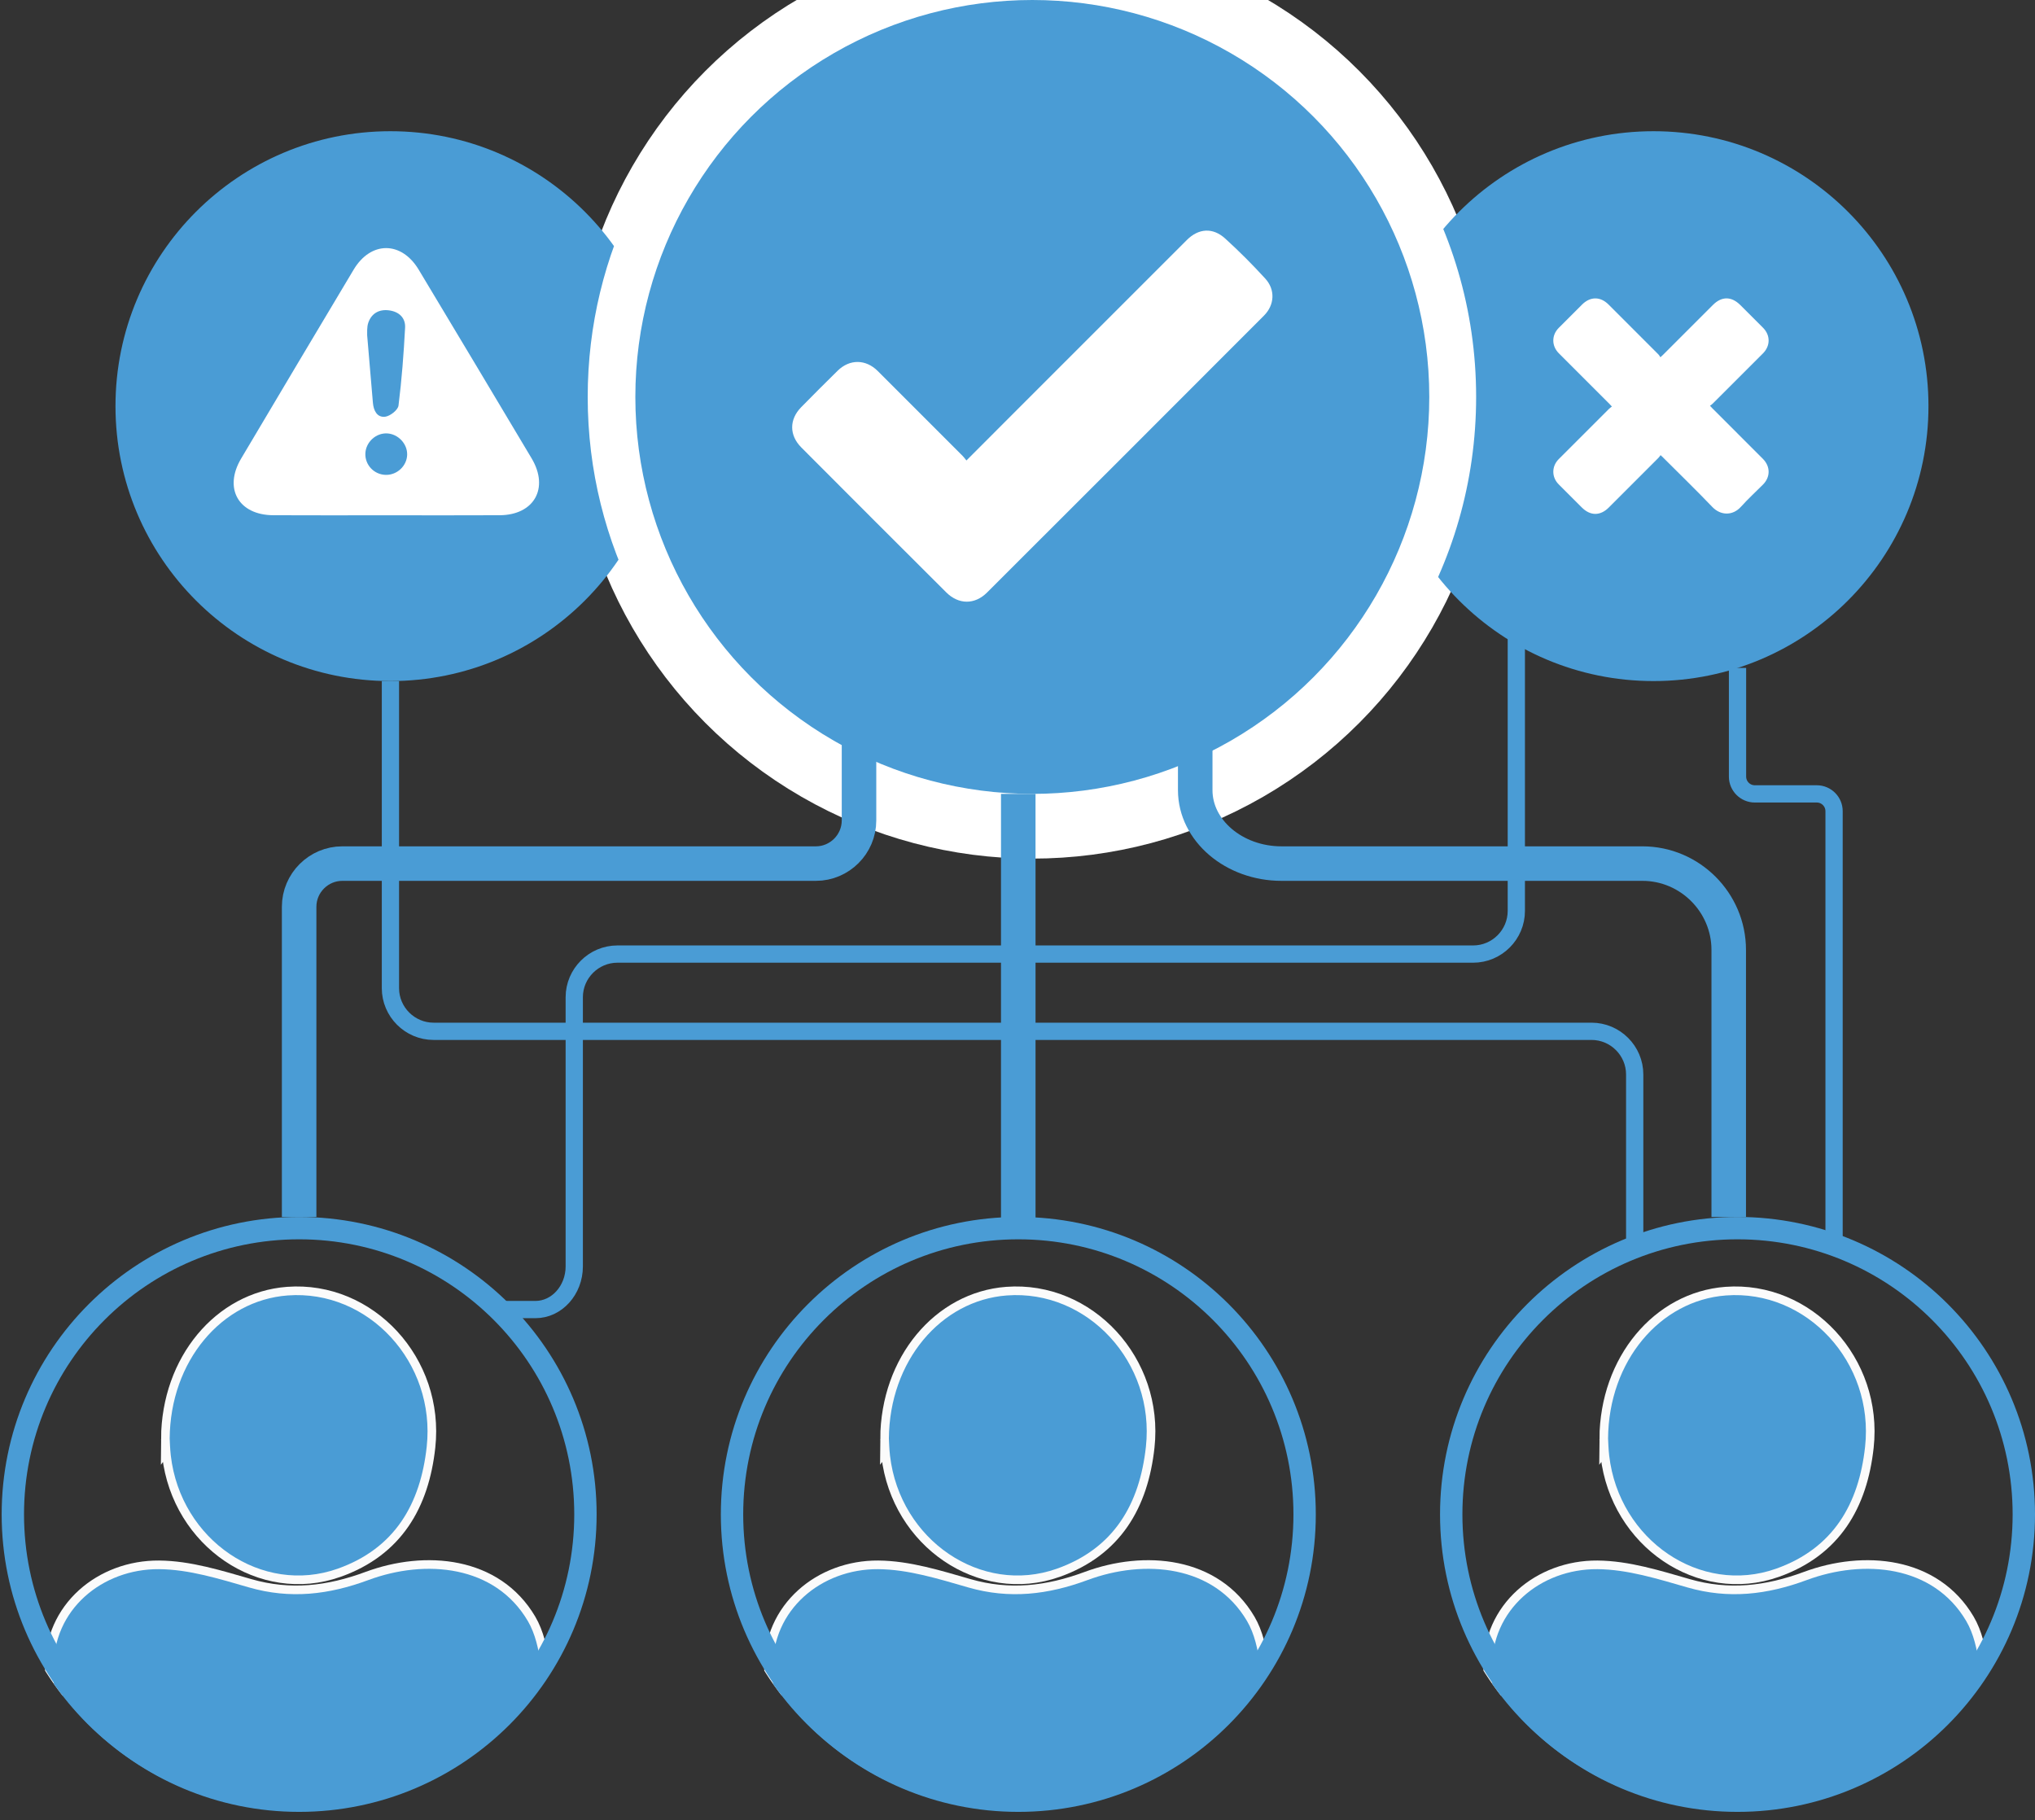 <?xml version="1.0" encoding="UTF-8"?><svg id="Layer_4" xmlns="http://www.w3.org/2000/svg" xmlns:xlink="http://www.w3.org/1999/xlink" viewBox="0 0 235.789 210.916"><rect x="0" y="0" width="235.789" height="210.916" fill="#333333" stroke="none"/><defs><style>.cls-1,.cls-2,.cls-3,.cls-4,.cls-5{fill:none;}.cls-6{clip-path:url(#clippath);}.cls-7{fill:#fff;}.cls-8{fill:#4a9cd5;}.cls-2{stroke:#fff;stroke-width:15px;}.cls-3{stroke:#fbfbfb;}.cls-3,.cls-4{stroke-width:2px;}.cls-9{clip-path:url(#clippath-1);}.cls-10{clip-path:url(#clippath-4);}.cls-11{clip-path:url(#clippath-3);}.cls-12{clip-path:url(#clippath-2);}.cls-4,.cls-5{stroke:#4a9cd5;stroke-miterlimit:10;}.cls-5{stroke-width:4px;}</style><clipPath id="clippath"><circle class="cls-1" cx="34.468" cy="175.335" r="34.468"/></clipPath><clipPath id="clippath-1"><circle class="cls-1" cx="117.798" cy="175.335" r="34.468"/></clipPath><clipPath id="clippath-2"><circle class="cls-1" cx="201.129" cy="175.335" r="34.468"/></clipPath><clipPath id="clippath-3"><path class="cls-1" d="m73.879,69.723c-3.695-7.1-5.784-15.17-5.784-23.728,0-8.348,1.987-16.232,5.515-23.204l-18.517-11.393-31.317,1.756L7.679,34.576l2.341,38.403,21.951,11.882,24.293-1.815,17.615-13.324Z"/></clipPath><clipPath id="clippath-4"><path class="cls-1" d="m163.403,72.979c4.84-7.846,7.632-17.089,7.632-26.984,0-10.132-2.928-19.581-7.984-27.546l15.554-7.052h30.146l18.009,22.062-1.967,28.61-12.286,20.977-25.707,1.815-14.341-4.683-9.056-7.199Z"/></clipPath></defs><g class="cls-6"><g><g><path class="cls-3" d="m62.679,198.729c-.007,2.122.111,4.256-.094,6.359-.069.705-.839,1.738-1.493,1.932-17.767,5.259-35.541,5.154-53.31-.079-1.287-.379-1.633-1.012-1.609-2.255.075-3.753.128-7.51.048-11.262-.147-6.927,5.653-11.645,12.199-11.6,3.486.024,7.021,1.135,10.431,2.117,4.77,1.374,9.236.847,13.831-.855,6.63-2.457,14.663-1.73,18.476,4.747.864,1.468,1.265,3.308,1.485,5.028.246,1.927.043,3.91.037,5.869Z"/><path class="cls-3" d="m19.66,166.703c.059-8.979,6.02-16.017,13.662-16.594,9.348-.706,17.189,7.756,16.118,17.541-.726,6.629-3.693,11.776-10.316,14.122-8.761,3.104-18.188-3.305-19.333-13.098-.094-.807-.108-1.624-.13-1.972Z"/></g><g><path class="cls-8" d="m62.679,198.729c-.007,2.122.111,4.256-.094,6.359-.069.705-.839,1.738-1.493,1.932-17.767,5.259-35.541,5.154-53.31-.079-1.287-.379-1.633-1.012-1.609-2.255.075-3.753.128-7.51.048-11.262-.147-6.927,5.653-11.645,12.199-11.6,3.486.024,7.021,1.135,10.431,2.117,4.77,1.374,9.236.847,13.831-.855,6.63-2.457,14.663-1.73,18.476,4.747.864,1.468,1.265,3.308,1.485,5.028.246,1.927.043,3.91.037,5.869Z"/><path class="cls-8" d="m19.66,166.703c.059-8.979,6.02-16.017,13.662-16.594,9.348-.706,17.189,7.756,16.118,17.541-.726,6.629-3.693,11.776-10.316,14.122-8.761,3.104-18.188-3.305-19.333-13.098-.094-.807-.108-1.624-.13-1.972Z"/></g></g></g><path class="cls-8" d="m69.128,175.48c0,19.036-15.432,34.468-34.468,34.468S.193,194.516.193,175.48s15.432-34.468,34.468-34.468,34.468,15.432,34.468,34.468Zm-34.468-31.877c-17.605,0-31.877,14.272-31.877,31.877s14.272,31.877,31.877,31.877,31.877-14.272,31.877-31.877-14.272-31.877-31.877-31.877Z"/><g class="cls-9"><g><g><path class="cls-3" d="m146.009,198.729c-.007,2.122.111,4.256-.094,6.359-.069.705-.839,1.738-1.493,1.932-17.767,5.259-35.541,5.154-53.31-.079-1.287-.379-1.633-1.012-1.609-2.255.075-3.753.128-7.51.048-11.262-.147-6.927,5.653-11.645,12.199-11.6,3.486.024,7.021,1.135,10.431,2.117,4.77,1.374,9.236.847,13.831-.855,6.63-2.457,14.663-1.73,18.476,4.747.864,1.468,1.265,3.308,1.485,5.028.246,1.927.043,3.91.037,5.869Z"/><path class="cls-3" d="m102.991,166.703c.059-8.979,6.02-16.017,13.662-16.594,9.348-.706,17.189,7.756,16.118,17.541-.726,6.629-3.693,11.776-10.316,14.122-8.761,3.104-18.188-3.305-19.333-13.098-.094-.807-.108-1.624-.13-1.972Z"/></g><g><path class="cls-8" d="m146.009,198.729c-.007,2.122.111,4.256-.094,6.359-.069.705-.839,1.738-1.493,1.932-17.767,5.259-35.541,5.154-53.31-.079-1.287-.379-1.633-1.012-1.609-2.255.075-3.753.128-7.51.048-11.262-.147-6.927,5.653-11.645,12.199-11.6,3.486.024,7.021,1.135,10.431,2.117,4.77,1.374,9.236.847,13.831-.855,6.63-2.457,14.663-1.73,18.476,4.747.864,1.468,1.265,3.308,1.485,5.028.246,1.927.043,3.91.037,5.869Z"/><path class="cls-8" d="m102.991,166.703c.059-8.979,6.02-16.017,13.662-16.594,9.348-.706,17.189,7.756,16.118,17.541-.726,6.629-3.693,11.776-10.316,14.122-8.761,3.104-18.188-3.305-19.333-13.098-.094-.807-.108-1.624-.13-1.972Z"/></g></g></g><path class="cls-8" d="m152.458,175.48c0,19.036-15.432,34.468-34.468,34.468s-34.468-15.432-34.468-34.468,15.432-34.468,34.468-34.468,34.468,15.432,34.468,34.468Zm-34.468-31.877c-17.605,0-31.877,14.272-31.877,31.877s14.272,31.877,31.877,31.877,31.877-14.272,31.877-31.877-14.272-31.877-31.877-31.877Z"/><g class="cls-12"><g><g><path class="cls-3" d="m229.34,198.729c-.007,2.122.111,4.256-.094,6.359-.069.705-.839,1.738-1.493,1.932-17.767,5.259-35.541,5.154-53.31-.079-1.287-.379-1.633-1.012-1.609-2.255.075-3.753.128-7.51.048-11.262-.147-6.927,5.653-11.645,12.199-11.6,3.486.024,7.021,1.135,10.431,2.117,4.77,1.374,9.236.847,13.831-.855,6.63-2.457,14.663-1.73,18.476,4.747.864,1.468,1.265,3.308,1.485,5.028.246,1.927.043,3.91.037,5.869Z"/><path class="cls-3" d="m186.321,166.703c.059-8.979,6.02-16.017,13.662-16.594,9.348-.706,17.189,7.756,16.118,17.541-.726,6.629-3.693,11.776-10.316,14.122-8.761,3.104-18.188-3.305-19.333-13.098-.094-.807-.108-1.624-.13-1.972Z"/></g><g><path class="cls-8" d="m229.34,198.729c-.007,2.122.111,4.256-.094,6.359-.069.705-.839,1.738-1.493,1.932-17.767,5.259-35.541,5.154-53.31-.079-1.287-.379-1.633-1.012-1.609-2.255.075-3.753.128-7.51.048-11.262-.147-6.927,5.653-11.645,12.199-11.6,3.486.024,7.021,1.135,10.431,2.117,4.77,1.374,9.236.847,13.831-.855,6.63-2.457,14.663-1.73,18.476,4.747.864,1.468,1.265,3.308,1.485,5.028.246,1.927.043,3.91.037,5.869Z"/><path class="cls-8" d="m186.321,166.703c.059-8.979,6.02-16.017,13.662-16.594,9.348-.706,17.189,7.756,16.118,17.541-.726,6.629-3.693,11.776-10.316,14.122-8.761,3.104-18.188-3.305-19.333-13.098-.094-.807-.108-1.624-.13-1.972Z"/></g></g></g><path class="cls-8" d="m235.789,175.48c0,19.036-15.432,34.468-34.468,34.468s-34.468-15.432-34.468-34.468,15.432-34.468,34.468-34.468,34.468,15.432,34.468,34.468Zm-34.468-31.877c-17.605,0-31.877,14.272-31.877,31.877s14.272,31.877,31.877,31.877,31.877-14.272,31.877-31.877-14.272-31.877-31.877-31.877Z"/><g><circle class="cls-2" cx="119.611" cy="45.995" r="45.995"/><circle class="cls-8" cx="119.611" cy="45.995" r="45.995"/></g><path class="cls-5" d="m99.531,83.046v12.022c0,2.75-2.25,5-5,5h-54.871c-2.75,0-5,2.25-5,5v35.944"/><path class="cls-5" d="m138.487,83.046v8.511c0,4.681,4.5,8.511,10,8.511h41.815c5.5,0,10,4.5,10,10v30.944"/><line class="cls-5" x1="117.983" y1="91.99" x2="117.983" y2="141.493"/><path class="cls-4" d="m45.238,78.918v35.584c0,2.75,2.25,5,5,5h134.169c2.75,0,5,2.25,5,5v19.101"/><path class="cls-4" d="m175.691,68.007v37.545c0,2.75-2.25,5-5,5h-99.154c-2.75,0-5,2.25-5,5v31.191c0,2.75-2.023,5-4.495,5h-4.495"/><path class="cls-4" d="m201.321,77.398v12.592c0,1.1.9,2,2,2h7.186c1.1,0,2,.9,2,2v49.613"/><path class="cls-7" d="m111.556,52.847c-3.281-3.286-6.565-6.569-9.849-9.852-1.387-1.387-3.258-1.409-4.658-.032-1.418,1.396-2.828,2.8-4.22,4.222-1.391,1.421-1.395,3.247.018,4.665,5.588,5.607,11.185,11.206,16.794,16.793,1.429,1.423,3.295,1.441,4.719.02,10.709-10.688,21.407-21.388,32.096-32.096,1.226-1.228,1.326-2.991.153-4.278-1.476-1.619-3.031-3.176-4.652-4.65-1.438-1.308-3.083-1.185-4.44.17-6.207,6.199-12.408,12.404-18.61,18.608-2.284,2.284-4.565,4.571-6.93,6.94-.175-.213-.286-.373-.421-.508Z"/><g class="cls-11"><circle class="cls-8" cx="45.238" cy="47.061" r="31.857"/><g><path class="cls-7" d="m44.779,59.707c-4.372,0-8.745.019-13.117-.006-4.025-.022-5.775-3.104-3.727-6.558,4.334-7.306,8.679-14.604,13.038-21.895,1.992-3.333,5.537-3.333,7.539-.002,4.375,7.281,8.738,14.57,13.086,21.867,2.052,3.443.296,6.565-3.702,6.588-4.372.025-8.745.006-13.117.006Z"/><path class="cls-8" d="m42.541,38.842c.243,2.849.459,5.333.665,7.818.076.913.481,1.741,1.424,1.627.58-.071,1.479-.781,1.543-1.291.377-2.993.603-6.009.764-9.023.061-1.149-.708-1.858-1.856-2.01-1.133-.15-2.011.329-2.397,1.398-.202.561-.123,1.223-.143,1.481Z"/><path class="cls-8" d="m47.176,52.695c.038-1.265-1.045-2.416-2.33-2.475-1.281-.059-2.434.988-2.51,2.279-.08,1.359,1.009,2.513,2.384,2.527,1.305.013,2.418-1.043,2.457-2.33Z"/></g></g><g class="cls-10"><circle class="cls-8" cx="191.588" cy="47.061" r="31.857"/><path class="cls-7" d="m192.407,52.74c-.1.126-.168.231-.254.318-1.915,1.918-3.83,3.834-5.747,5.749-.989.988-2.135.985-3.126-.004-.895-.894-1.791-1.788-2.684-2.684-.828-.83-.824-2.085.007-2.917,1.939-1.94,3.879-3.88,5.821-5.818.095-.095.208-.17.341-.277-.122-.132-.199-.221-.283-.305-1.955-1.956-3.911-3.912-5.867-5.867-.848-.848-.853-2.094-.009-2.941.902-.904,1.804-1.807,2.708-2.707.946-.941,2.113-.946,3.055-.006,1.934,1.93,3.865,3.863,5.795,5.797.086.086.141.202.222.322.159-.15.249-.23.334-.315,1.917-1.916,3.832-3.832,5.749-5.748,1.019-1.019,2.149-1.014,3.175.011.879.879,1.758,1.758,2.637,2.637.862.862.856,2.096-.011,2.962-1.948,1.947-3.896,3.896-5.845,5.842-.079.079-.177.138-.295.228.123.133.201.222.285.305,1.947,1.948,3.894,3.896,5.842,5.843.884.884.89,2.109.012,2.986-.855.855-1.747,1.677-2.556,2.574-.946,1.048-2.34,1.033-3.315.015-1.858-1.941-3.788-3.812-5.689-5.713-.078-.078-.16-.153-.3-.287Z"/></g></svg>